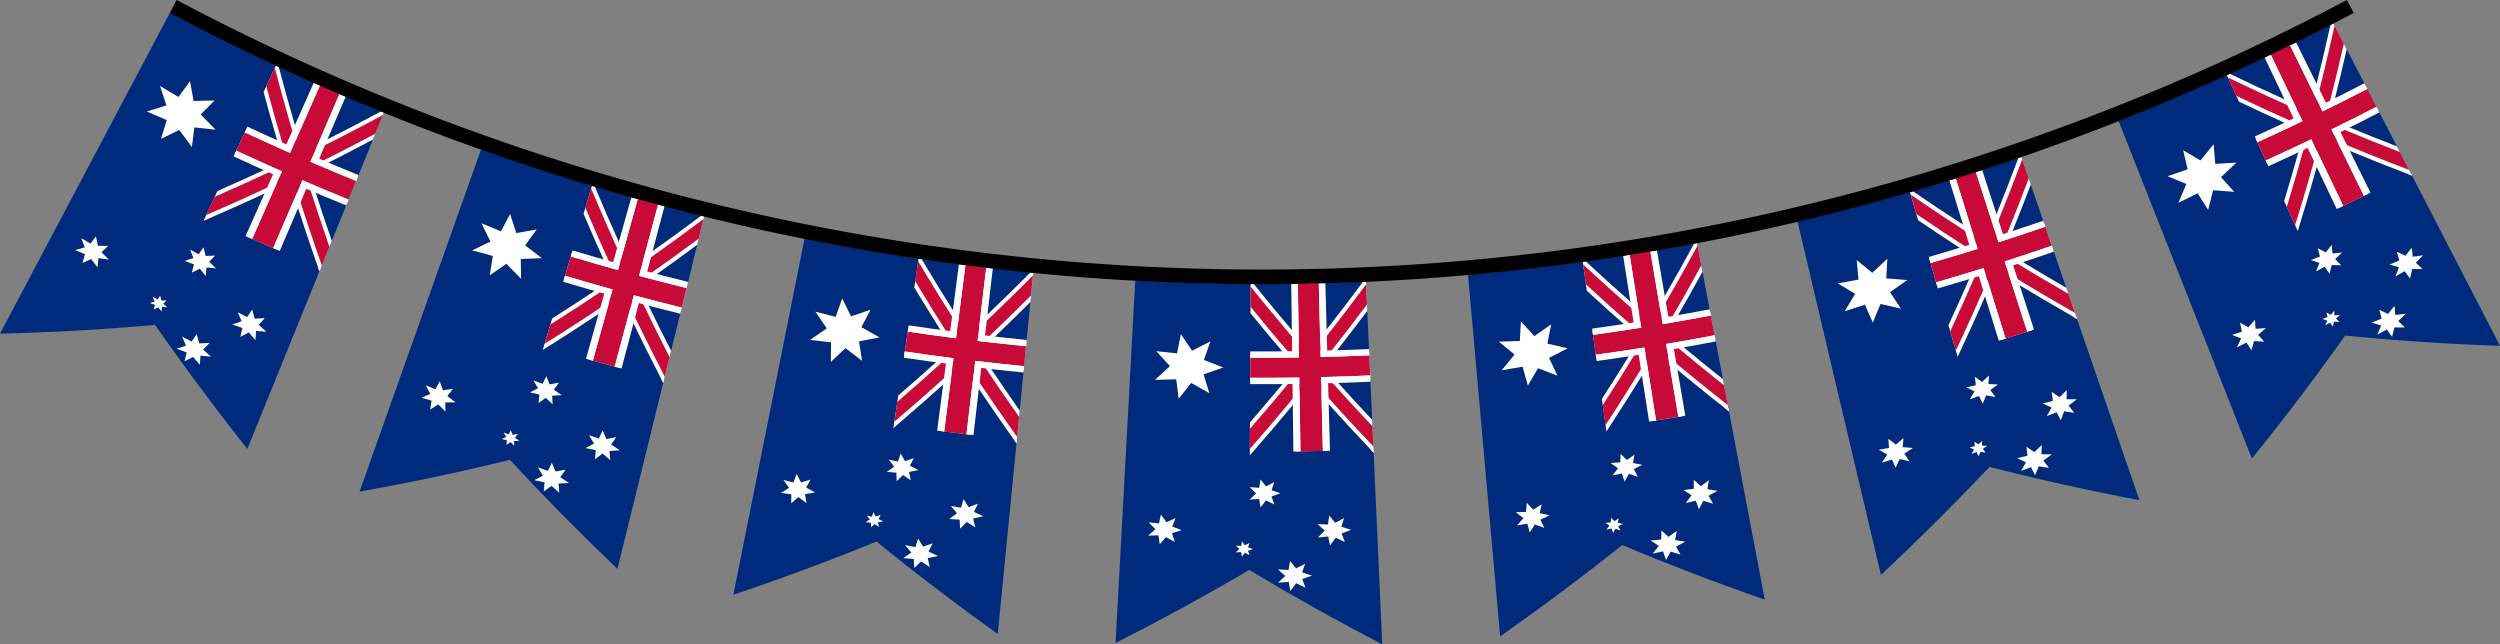 <?xml version="1.0" encoding="UTF-8"?>
<!DOCTYPE svg PUBLIC '-//W3C//DTD SVG 1.0//EN'
          'http://www.w3.org/TR/2001/REC-SVG-20010904/DTD/svg10.dtd'>
<svg data-name="Layer 1" height="660.2" preserveAspectRatio="xMidYMid meet" version="1.0" viewBox="206.9 0.0 2562.1 660.2" width="2562.1" xmlns="http://www.w3.org/2000/svg" xmlns:xlink="http://www.w3.org/1999/xlink" zoomAndPan="magnify"
><rect x="206.9" y="0.0" width="2562.1" height="660.2" fill="#808080" stroke="none"/><g id="change1_1"
  ><path d="M600.38,115.25,460.4,460l-.11,0q-24.76-31.3-48.36-63.05t-46.1-64q-39.12,3.51-78.86,5.77t-79.92,3.21l-.11-.06L381.06,13A2393.76,2393.76,0,0,0,600.38,115.25Z" fill="#002a7c"
  /></g
  ><g id="change2_1"
  ><path d="M534.26,278.08l-1.63-4.62,3,1.22Z" fill="#fff"
  /></g
  ><g id="change2_2"
  ><path d="M415.49,226.32l14.25-30.58q25.39-11.12,50.32-22.74-16.41-7.36-32.74-15l12.13-26q16.14,7.52,32.36,14.8-7.7-26.26-14.78-52.52L489.74,67l2.76,1.28q8.44,31.95,17.81,63.91l20.6-46.47q13.9,6.16,27.86,12.14l-20,46.73q29.76-14.9,58.81-30.51l2.8,1.14-11.32,27.86q-24,12.73-48.4,25Q557,175,573.41,181.67l-10.8,26.59q-16.6-6.74-33.13-13.73,8.42,26.16,17.47,52.29l-11.31,27.86-3-1.22q-11.26-32-21.58-64.11l-20,46.73q-15-6.41-29.86-13l20.6-46.47Q451.24,210.86,420,224.37Z" fill="#fff"
  /></g
  ><g id="change3_1"
  ><path d="M486.82,254.27l24.73-57.46q11.94,37.62,25.18,75.2l7.76-19.1q-11.41-32.81-21.83-65.66,20.68,8.84,41.48,17.28l7.76-19.1q-20.62-8.38-41.13-17.14Q561.52,153,591.53,137l7.76-19.1q-34.09,18.35-69.17,35.74l24.73-57.46q-10-4.31-20-8.72l-25.25,57.24q-11.18-37.54-21.06-75.07l-8.71,18.69q8.82,32.92,18.63,65.85-20.41-9.07-40.7-18.53L449,154.36q20.46,9.54,41,18.68-31.18,14.71-63.1,28.65l-8.71,18.69q36.66-15.82,72.36-32.68l-25.25,57.24Q476.08,249.65,486.82,254.27Z" fill="#c80a38"
  /></g
  ><g id="change2_3"
  ><path d="M534.26,278.08l-1.63-4.62,3,1.22Z" fill="#fff"
  /></g
  ><g id="change2_4"
  ><path d="M427.85,132.93q-10.86-1.13-21.74-2.36-1.31,10-2.57,20.1-6.52-8.74-12.95-17.51-9.32,4.61-18.7,9.16,2.94-9.62,5.91-19.23-10.24-4.35-20.46-8.8,10.1-3.08,20.14-6.24-3.36-10-6.63-19.95,9.43,5.69,18.91,11.29,6-8.1,11.88-16.22,1.8,10.17,3.67,20.34,10.76-.24,21.47-.58-7.08,7.22-14.2,14.41Q420.18,125.16,427.85,132.93Z" fill="#fff"
  /></g
  ><g id="change2_5"
  ><path d="M428.38,275.12l-9.84-1q-.38,4.39-.75,8.79-3.09-3.78-6.16-7.57l-8.18,4.14q1.11-4.22,2.22-8.45l-9.39-3.66,8.89-2.91q-1.76-4.33-3.5-8.67l8.82,4.79,5-7.17q1.07,4.44,2.15,8.88l9.7-.34-6.11,6.35Z" fill="#fff"
  /></g
  ><g id="change2_6"
  ><path d="M479.86,339.94l-10.61-.77q-.26,4.69-.51,9.39-3.45-4-6.88-7.92l-8.65,4.61q1-4.53,2.09-9.06l-10.21-3.67,9.46-3.32q-2-4.58-4-9.15l9.63,4.89,5.1-7.77q1.3,4.71,2.61,9.42l10.41-.6-6.35,6.93Q475.87,336.43,479.86,339.94Z" fill="#fff"
  /></g
  ><g id="change2_7"
  ><path d="M318.45,266.06l-10.6-1.51q-.56,4.67-1.12,9.35-3.21-4.19-6.4-8.4l-9,4,2.68-8.9-10-4.39,9.71-2.65q-1.75-4.71-3.47-9.43l9.36,5.56,5.62-7.4q1,4.79,2,9.59l10.49.13-6.82,6.47Z" fill="#fff"
  /></g
  ><g id="change2_8"
  ><path d="M423.12,365.51l-10.77-1q-.3,4.7-.6,9.41-3.47-4-6.92-8.1L396,370.23l2.21-9-10.34-3.92,9.63-3.11q-2-4.64-4-9.27l9.74,5.12,5.25-7.67q1.27,4.75,2.56,9.5l10.58-.36-6.52,6.8Q419.11,361.9,423.12,365.51Z" fill="#fff"
  /></g
  ><g id="change2_9"
  ><path d="M378.31,315l-5.45-.62q-.22,2.4-.43,4.8L369,315l-4.53,2.19,1.22-4.59-5.21-2.07,4.92-1.52-2-4.76,4.9,2.69,2.75-3.88q.6,2.44,1.2,4.88l5.39-.09-3.4,3.41Z" fill="#fff"
  /></g
  ><g id="change2_10"
  ><path d="M525,165.8l29.93-69.57,6.29,2.7-29.73,69.65Z" fill="#fff"
  /></g
  ><g id="change2_11"
  ><path d="M497.73,153.88l30.77-69.2,6.26,2.78L504.2,156.74Z" fill="#fff"
  /></g
  ><g id="change2_12"
  ><path d="M486.89,254.3l29.93-69.57,6.54,2.8-29.73,69.65Z" fill="#fff"
  /></g
  ><g id="change2_13"
  ><path d="M458.59,241.92l30.77-69.2,6.52,2.89L465.3,244.89Z" fill="#fff"
  /></g
  ><g id="change2_14"
  ><path d="M449,154.36q23.34,10.88,46.84,21.25l-2.61,5.92q-23.56-10.4-47-21.31Z" fill="#fff"
  /></g
  ><g id="change2_15"
  ><path d="M460.48,129.81q23.08,10.76,46.33,21l-2.61,5.92q-23.31-10.29-46.45-21.08Z" fill="#fff"
  /></g
  ><g id="change2_16"
  ><path d="M516.83,184.74q23.57,10.14,47.3,19.78l-2.43,6q-23.79-9.66-47.43-19.83Z" fill="#fff"
  /></g
  ><g id="change2_17"
  ><path d="M527.53,159.86q23.32,10,46.79,19.57l-2.43,6Q548.36,175.86,525,165.8Z" fill="#fff"
  /></g
  ><g id="change1_2"
  ><path d="M928.6,221.66,839.69,582.94l-.12,0q-28.64-27.31-56.16-55.22t-54-56.46q-37.77,9.26-76.29,17.41t-77.62,15.11l-.11,0,124.5-350.61Q812.85,193.22,928.6,221.66Z" fill="#002a7c"
  /></g
  ><g id="change2_18"
  ><path d="M886.6,392.31,884.36,388l3.12.77Z" fill="#fff"
  /></g
  ><g id="change2_19"
  ><path d="M763.12,358.64l9.68-32.32q23.29-14.74,46.06-29.91-17.08-4.85-34.11-10L793,259q16.83,5,33.72,9.84Q815.51,244,804.94,219.1l8.63-28.81,2.88.86q12.7,30.31,26.33,60.52l13.68-49q14.46,4,29,7.9l-13.07,49.13q27.06-19.11,53.33-38.79l2.91.72-7.19,29.2Q899.72,267,877.5,282.66q17,4.43,34,8.61l-6.86,27.87q-17.21-4.23-34.37-8.71,11.9,24.61,24.42,49.13l-7.19,29.2-3.12-.77q-15.51-30-30.1-60.2L841.2,376.91q-15.54-4.13-31-8.46l13.68-49q-27.91,18.6-56.58,36.57Z" fill="#fff"
  /></g
  ><g id="change3_2"
  ><path d="M836.82,375.74,853,315.31q16.94,35.42,35.16,70.63l4.93-20q-15.77-30.77-30.56-61.7,21.48,5.69,43,11l4.93-20q-21.38-5.26-42.68-10.91,28-19.59,55.16-39.8l4.93-20Q897.08,247.61,865.16,270l16.19-60.43q-10.41-2.79-20.81-5.67l-16.73,60.28q-16.17-35.45-31.07-71.06l-5.92,19.75Q820,244,834.23,275.13q-21.24-6-42.39-12.29l-5.92,19.75Q807.24,289,828.66,295q-28.46,19.14-57.74,37.63L765,352.36q33.65-21.06,66.24-43l-16.73,60.28Q825.66,372.75,836.82,375.74Z" fill="#c80a38"
  /></g
  ><g id="change2_20"
  ><path d="M886.6,392.31,884.36,388l3.12.77Z" fill="#fff"
  /></g
  ><g id="change2_21"
  ><path d="M762.22,264.56q-10.77.5-21.58.9.12,10.11.28,20.23-7.59-7.66-15.08-15.36-8.46,5.94-17,11.83,1.54-9.94,3.11-19.87-10.61-2.77-21.21-5.64,9.44-4.55,18.81-9.16-4.67-9.35-9.25-18.71,10,4.21,20,8.32,4.69-8.89,9.36-17.78,3.16,9.77,6.41,19.54,10.48-1.83,20.9-3.76-5.92,8.18-11.88,16.34Q753.64,258,762.22,264.56Z" fill="#fff"
  /></g
  ><g id="change2_22"
  ><path d="M782.53,405l-9.76.51q.24,4.4.49,8.8l-7.08-6.57-7.42,5.3q.49-4.34,1-8.67L750,402.09l8.29-4.19q-2.32-4-4.62-8l9.29,3.42,3.87-7.82q1.66,4.23,3.34,8.46l9.44-1.77-5.1,7.18Z" fill="#fff"
  /></g
  ><g id="change2_23"
  ><path d="M842,461.43l-10.49.8q.4,4.68.81,9.36l-7.84-6.82-7.82,5.83q.39-4.63.79-9.26l-10.51-2.13,8.79-4.67q-2.63-4.22-5.24-8.45l10.11,3.41,3.91-8.43q1.92,4.46,3.87,8.92l10.11-2.12-5.25,7.78Z" fill="#fff"
  /></g
  ><g id="change2_24"
  ><path d="M673.78,412.31l-10.57.08q.1,4.7.2,9.39-3.72-3.66-7.42-7.34l-8.22,5.29q.69-4.6,1.39-9.19l-10.4-2.84,9.12-4.07q-2.36-4.39-4.7-8.79l9.91,4.09,4.47-8.15q1.64,4.58,3.29,9.17l10.27-1.44-5.77,7.41Z" fill="#fff"
  /></g
  ><g id="change2_25"
  ><path d="M790,495l-10.68.58q.36,4.69.72,9.38l-7.9-7-8,5.68q.45-4.63.9-9.25l-10.67-2.34,9-4.5q-2.63-4.28-5.24-8.57l10.25,3.62,4.07-8.36q1.91,4.51,3.83,9l10.3-1.92-5.43,7.68Z" fill="#fff"
  /></g
  ><g id="change2_26"
  ><path d="M739.11,451.76l-5.42.19q.12,2.4.25,4.8L730,453.11l-4.12,2.83.56-4.72-5.38-1.28,4.6-2.23-2.57-4.42,5.16,1.93,2.15-4.24,1.85,4.64,5.26-.88-2.84,3.87Z" fill="#fff"
  /></g
  ><g id="change2_27"
  ><path d="M861.82,282.69l19.59-73.15,6.53,1.74-19.39,73.21Z" fill="#fff"
  /></g
  ><g id="change2_28"
  ><path d="M833.49,274.93,854,202l6.52,1.82-20.26,73Z" fill="#fff"
  /></g
  ><g id="change2_29"
  ><path d="M836.89,375.76l19.59-73.15,6.8,1.81L843.9,377.63Z" fill="#fff"
  /></g
  ><g id="change2_30"
  ><path d="M807.46,367.69l20.46-72.92,6.78,1.89-20.26,73Z" fill="#fff"
  /></g
  ><g id="change2_31"
  ><path d="M785.91,282.59q24.34,7.29,48.79,14.08L833,302.9q-24.51-6.8-48.91-14.11Z" fill="#fff"
  /></g
  ><g id="change2_32"
  ><path d="M793.69,256.65q24.07,7.21,48.26,13.92l-1.73,6.23q-24.24-6.73-48.38-14Z" fill="#fff"
  /></g
  ><g id="change2_33"
  ><path d="M856.48,302.61q24.49,6.56,49.09,12.61L904,321.5q-24.66-6.07-49.22-12.64Z" fill="#fff"
  /></g
  ><g id="change2_34"
  ><path d="M863.49,276.45q24.23,6.49,48.55,12.47l-1.55,6.28q-24.39-6-48.68-12.5Z" fill="#fff"
  /></g
  ><g id="change1_3"
  ><path d="M1265.86,279.41l-36.43,370.26h-.12q-32-22.92-63.06-46.58T1105.17,555q-35.81,14.61-72.48,28.24t-74.06,26.2l-.12,0,72.91-364.84Q1147.9,267.83,1265.86,279.41Z" fill="#002a7c"
  /></g
  ><g id="change2_35"
  ><path d="M1248.65,454.31l-2.82-4,3.18.31Z" fill="#fff"
  /></g
  ><g id="change2_36"
  ><path d="M1122.46,438.74l5-33.37q20.8-17.95,41.05-36.23-17.48-2.35-34.93-4.94l4.22-28.39q17.25,2.56,34.53,4.88-14.51-22.94-28.41-46l4.42-29.75,2.95.44q16.76,28.16,34.42,56.08l6.54-50.41q14.79,1.92,29.6,3.65l-5.91,50.49q23.92-22.79,47-46l3,.29-2.94,29.93q-19.08,19-38.72,37.76,17.31,1.95,34.65,3.65L1256,379.32q-17.54-1.72-35.05-3.7,15.19,22.65,31,45.11L1249,450.66l-3.18-.31q-19.51-27.49-38.12-55.26l-5.91,50.49q-15.87-1.86-31.73-3.91l6.54-50.41q-24.81,22.41-50.46,44.33Z" fill="#fff"
  /></g
  ><g id="change3_3"
  ><path d="M1197.33,445.05q3.69-31.06,7.39-62.12,21.67,32.62,44.58,64.85l2-20.52q-19.87-28.19-38.79-56.67,21.93,2.55,43.9,4.71l2-20.52q-21.78-2.14-43.54-4.67,24.77-23.4,48.65-47.3,1-10.26,2-20.52-27.08,27.31-55.32,54l7.39-62.12q-10.63-1.26-21.26-2.62l-7.94,62.05q-20.9-32.75-40.56-65.83l-3,20.39q17.38,29,35.73,57.71-21.72-2.83-43.41-6.06l-3,20.39q21.86,3.25,43.77,6.11-25.29,23-51.45,45.54l-3,20.39q30.1-25.69,59.06-52.06l-7.94,62.05Q1185.93,443.7,1197.33,445.05Z" fill="#c80a38"
  /></g
  ><g id="change2_37"
  ><path d="M1248.65,454.31l-2.82-4,3.18.31Z" fill="#fff"
  /></g
  ><g id="change2_38"
  ><path d="M1108.32,345.8q-10.51,2-21.07,4,1.54,10,3.13,20-8.53-6.48-17-13-7.48,7.1-15,14.16.11-10.05.26-20.1-10.81-1.2-21.61-2.5,8.63-5.87,17.18-11.79-5.9-8.57-11.7-17.16,10.41,2.71,20.84,5.33,3.36-9.47,6.69-18.95,4.48,9.21,9,18.4,10-3.33,20-6.75-4.66,8.95-9.36,17.88Q1099,340.57,1108.32,345.8Z" fill="#fff"
  /></g
  ><g id="change2_39"
  ><path d="M1148.06,481.77l-9.52,1.91q.86,4.32,1.72,8.63l-7.89-5.48-6.55,6.31q-.12-4.36-.25-8.72l-9.84-.8,7.56-5.34-5.68-7.29,9.61,2,2.7-8.3q2.23,3.95,4.47,7.89l9-3.11-4,7.84Z" fill="#fff"
  /></g
  ><g id="change2_40"
  ><path d="M1214.5,529.11l-10.21,2.29q1.05,4.57,2.12,9.14l-8.68-5.62-6.87,6.89q-.27-4.64-.54-9.28l-10.64-.59,8-5.89-6.35-7.61,10.43,1.92,2.65-8.9q2.52,4.14,5.06,8.27l9.65-3.55-4.07,8.45Z" fill="#fff"
  /></g
  ><g id="change2_41"
  ><path d="M1042.26,504.73l-10.36,1.61q.75,4.63,1.52,9.26l-8.31-6.18-7.32,6.42q0-4.65.07-9.29l-10.6-1.3,8.37-5.35q-2.93-4-5.85-8l10.3,2.61,3.24-8.71q2.25,4.3,4.52,8.59l9.88-2.91-4.62,8.16Z" fill="#fff"
  /></g
  ><g id="change2_42"
  ><path d="M1168.12,569.84l-10.42,2.11q1,4.59,2,9.18-4.39-2.88-8.75-5.78l-7.09,6.77q-.21-4.64-.42-9.29l-10.82-.78,8.21-5.74q-3.19-3.86-6.36-7.72l10.58,2.11,2.82-8.86q2.51,4.19,5,8.37l9.86-3.38-4.26,8.38Z" fill="#fff"
  /></g
  ><g id="change2_43"
  ><path d="M1112,534.33l-5.3,1,.92,4.71-4.36-3-3.65,3.4q-.06-2.38-.12-4.75l-5.46-.49,4.21-2.87-3.15-4,5.35,1.17,1.52-4.5,2.47,4.32,5-1.63-2.25,4.24Z" fill="#fff"
  /></g
  ><g id="change2_44"
  ><path d="M1208.78,349.39l8.94-75.2,6.67.78q-4.36,37.61-8.73,75.23Z" fill="#fff"
  /></g
  ><g id="change2_45"
  ><path d="M1179.82,345.77l9.83-75.09,6.67.86-9.62,75.12Z" fill="#fff"
  /></g
  ><g id="change2_46"
  ><path d="M1197.41,445.06l8.94-75.2,6.94.81-8.73,75.23Z" fill="#fff"
  /></g
  ><g id="change2_47"
  ><path d="M1167.32,441.31l9.83-75.09,6.93.9-9.62,75.12Z" fill="#fff"
  /></g
  ><g id="change2_48"
  ><path d="M1134.14,360.21q24.94,3.71,49.94,6.9l-.82,6.42q-25.07-3.21-50.07-6.92Z" fill="#fff"
  /></g
  ><g id="change2_49"
  ><path d="M1138.12,333.42q24.67,3.67,49.4,6.83l-.82,6.42q-24.79-3.17-49.53-6.85Z" fill="#fff"
  /></g
  ><g id="change2_50"
  ><path d="M1206.35,369.86q25,3,50.08,5.44l-.63,6.44q-25.13-2.47-50.21-5.45Q1206,373.07,1206.35,369.86Z" fill="#fff"
  /></g
  ><g id="change2_51"
  ><path d="M1209.54,343q24.75,2.94,49.54,5.38l-.63,6.44q-24.85-2.44-49.67-5.39Q1209.16,346.18,1209.54,343Z" fill="#fff"
  /></g
  ><g id="change1_4"
  ><path d="M1606.81,288.51q8.31,185.84,16.62,371.68h-.12q-35-18.14-69-37.15t-67.16-38.91q-33.28,19.55-67.53,38.27t-69.32,36.49h-.12q10.08-185.75,20.17-371.5Q1488.51,293.78,1606.81,288.51Z" fill="#002a7c"
  /></g
  ><g id="change2_52"
  ><path d="M1614.66,464.07l-3.35-3.52,3.18-.14Q1614.58,462.24,1614.66,464.07Z" fill="#fff"
  /></g
  ><g id="change2_53"
  ><path d="M1487.75,466.6q.08-16.87.16-33.73,18-20.72,35.4-41.7-17.6.16-35.2.08.07-14.35.14-28.7,17.4.08,34.79-.08-17.59-20.64-34.6-41.54.07-15,.14-30.07h3q20.54,25.49,42,50.62-.35-25.41-.7-50.83,14.89-.2,29.77-.59.67,25.41,1.33,50.82,20.4-26,39.92-52.25l3-.13q.67,15,1.34,30-16.16,21.55-32.92,42.88,17.39-.53,34.78-1.31.64,14.34,1.28,28.67-17.59.79-35.18,1.32,18.23,20.26,37,40.25l1.34,30-3.18.14q-23.2-24.43-45.55-49.28.67,25.41,1.33,50.82-16,.42-31.91.64-.35-25.41-.7-50.83Q1513.17,437.61,1491,463Z" fill="#fff"
  /></g
  ><g id="change3_4"
  ><path d="M1562.61,462.21q-.76-31.27-1.53-62.54,26,29.2,53.29,57.85-.46-10.3-.92-20.6-23.66-25.08-46.41-50.59,22-.59,44.07-1.58-.46-10.3-.92-20.6-21.85,1-43.71,1.56Q1587.64,339,1607.86,312q-.46-10.3-.92-20.6-22.89,30.88-47,61.32-.76-31.27-1.53-62.54-10.69.26-21.38.43.48,31.28,1,62.55-25.31-29.44-49.41-59.39,0,10.31-.1,20.62,21.28,26.21,43.48,52-21.87.28-43.73.18,0,10.31-.1,20.62,22,.11,44.1-.18-21.71,26.39-44.35,52.4,0,10.31-.1,20.62,26.07-29.71,50.93-59.93.48,31.28,1,62.55Q1551.15,462.49,1562.61,462.21Z" fill="#c80a38"
  /></g
  ><g id="change2_54"
  ><path d="M1614.66,464.07l-3.35-3.52,3.18-.14Q1614.58,462.24,1614.66,464.07Z" fill="#fff"
  /></g
  ><g id="change2_55"
  ><path d="M1460.59,376.62q-10.08,3.52-20.22,7,2.94,9.66,5.92,19.32-9.34-5.2-18.6-10.47-6.37,8.09-12.82,16.16-1.31-10-2.6-19.93-10.83.35-21.67.6,7.68-7,15.27-14.12-7-7.64-14-15.32,10.65,1.2,21.31,2.3,2-9.85,3.91-19.71,5.72,8.47,11.53,16.92,9.42-4.73,18.77-9.53-3.33,9.52-6.7,19Q1450.63,372.78,1460.59,376.62Z" fill="#fff"
  /></g
  ><g id="change2_56"
  ><path d="M1519.15,505.55l-9.13,3.24,2.92,8.3-8.57-4.3L1498.8,520l-1.48-8.6-9.83.6,6.7-6.36-6.64-6.41,9.78.66q.75-4.3,1.48-8.6l5.54,7.17,8.48-4.36q-1.41,4.16-2.83,8.33Z" fill="#fff"
  /></g
  ><g id="change2_57"
  ><path d="M1591.53,543l-9.77,3.72,3.4,8.75-9.38-4.33q-2.9,3.9-5.81,7.8-.93-4.55-1.85-9.1l-10.6.92q3.54-3.48,7.06-7l-7.35-6.63,10.58.42q.68-4.59,1.36-9.19,3.08,3.74,6.18,7.47l9-4.89q-1.4,4.47-2.82,8.94Z" fill="#fff"
  /></g
  ><g id="change2_58"
  ><path d="M1418,543.34l-10,3.07q1.4,4.48,2.81,9l-9.08-4.94-6.31,7.4-1.25-9.21-10.64.23,7.5-6.48q-3.46-3.54-6.9-7.1l10.53,1.12,2-9.08,5.68,7.86,9.33-4.29-3.4,8.74Z" fill="#fff"
  /></g
  ><g id="change2_59"
  ><path d="M1551.47,589.87l-10,3.57q1.65,4.4,3.31,8.8l-9.47-4.47-6,7.71q-.87-4.57-1.73-9.13l-10.8.76,7.29-6.85-7.38-6.74,10.76.59,1.53-9.17q3.07,3.79,6.17,7.56l9.26-4.75q-1.5,4.45-3,8.9Z" fill="#fff"
  /></g
  ><g id="change2_60"
  ><path d="M1491,562.71l-5.1,1.72,1.58,4.53-4.74-2.38-3.12,3.88-.79-4.68-5.46.3,3.75-3.44-3.68-3.51,5.44.39.86-4.67,3.05,3.93,4.74-2.33-1.62,4.52Z" fill="#fff"
  /></g
  ><g id="change2_61"
  ><path d="M1560.33,365.89q-.93-37.85-1.85-75.71l6.71-.17q1,37.85,2.06,75.7Z" fill="#fff"
  /></g
  ><g id="change2_62"
  ><path d="M1531.2,366.43q-.48-37.86-1-75.72l6.71-.09q.58,37.86,1.17,75.72Z" fill="#fff"
  /></g
  ><g id="change2_63"
  ><path d="M1562.68,462.2q-.93-37.85-1.85-75.71l7-.18q1,37.85,2.06,75.7Z" fill="#fff"
  /></g
  ><g id="change2_64"
  ><path d="M1532.42,462.77q-.48-37.86-1-75.72l7-.1q.59,37.86,1.17,75.72Z" fill="#fff"
  /></g
  ><g id="change2_65"
  ><path d="M1488.13,387.21q25.16.12,50.31-.27.05,3.23.1,6.47-25.22.39-50.44.27Q1488.12,390.44,1488.13,387.21Z" fill="#fff"
  /></g
  ><g id="change2_66"
  ><path d="M1488.26,360.13q24.88.12,49.76-.27,0,3.23.1,6.47-24.95.39-49.89.27Q1488.24,363.36,1488.26,360.13Z" fill="#fff"
  /></g
  ><g id="change2_67"
  ><path d="M1560.83,386.5q25.15-.62,50.29-1.74.14,3.23.29,6.46-25.2,1.13-50.42,1.74Q1560.91,389.73,1560.83,386.5Z" fill="#fff"
  /></g
  ><g id="change2_68"
  ><path d="M1560.17,359.42q24.87-.61,49.74-1.72l.29,6.46q-24.93,1.11-49.87,1.72Q1560.25,362.65,1560.17,359.42Z" fill="#fff"
  /></g
  ><g id="change1_5"
  ><path d="M1946.09,248.95l69.41,365.52-.12,0q-37.31-12.95-73.78-26.91t-72.19-28.94q-30.23,24.1-61.51,47.5t-63.49,46h-.12l-32.89-370.6Q1829.29,271.08,1946.09,248.95Z" fill="#002a7c"
  /></g
  ><g id="change2_69"
  ><path d="M1978.87,421.6l-3.83-3,3.14-.59Z" fill="#fff"
  /></g
  ><g id="change2_70"
  ><path d="M1853.24,442.23l-4.64-33.41q14.9-23.08,29.19-46.32-17.44,2.67-34.92,5.1l-4-28.43q17.27-2.4,34.51-5-20.4-17.92-40.24-36.18l-4.14-29.79,3-.41q24,22.3,48.85,44.12l-7.93-50.21q14.74-2.33,29.47-4.84l8.55,50.11q16.57-28.61,32.21-57.43l2.93-.55,5.61,29.54q-13,23.64-26.6,47.15,17.2-3,34.36-6.27l5.35,28.2q-17.36,3.3-34.76,6.34,21,17.45,42.52,34.54,2.81,14.77,5.61,29.54l-3.14.59q-26.53-20.86-52.25-42.26l8.56,50.11q-15.78,2.69-31.59,5.19l-7.93-50.21q-17.51,28.49-35.94,56.74Z" fill="#fff"
  /></g
  ><g id="change3_5"
  ><path d="M1926.9,427.2l-10.42-61.69q30,25.19,61.17,49.64l-3.85-20.26q-27.08-21.44-53.3-43.44,21.8-3.74,43.55-7.87l-3.85-20.26q-21.57,4.09-43.19,7.8,17.21-29.44,33.45-59.1l-3.85-20.26q-18.35,33.85-38,67.42l-10.42-61.69q-10.58,1.79-21.17,3.48l9.86,61.78q-29.31-25.53-57.49-51.74l2.84,20.42q24.84,22.91,50.55,45.31-21.66,3.4-43.37,6.41,1.42,10.21,2.84,20.42,21.89-3,43.73-6.47-17.79,29.22-36.54,58.19l2.84,20.42q21.63-33.12,42-66.59l9.87,61.78Q1915.56,429.11,1926.9,427.2Z" fill="#c80a38"
  /></g
  ><g id="change2_71"
  ><path d="M1978.87,421.6l-3.83-3,3.14-.59Z" fill="#fff"
  /></g
  ><g id="change2_72"
  ><path d="M1813.49,357q-9.5,4.92-19.06,9.77,4.28,9.15,8.62,18.28-10-3.82-19.92-7.71-5.16,8.92-10.41,17.82-2.72-9.68-5.41-19.36-10.68,1.89-21.38,3.68,6.6-8.06,13.12-16.15-8.05-6.56-16-13.17,10.72-.33,21.44-.75.55-10,1.07-20.06,6.88,7.57,13.84,15.11,8.67-6,17.26-12.1-1.94,9.9-3.94,19.79Q1803.06,354.65,1813.49,357Z" fill="#fff"
  /></g
  ><g id="change2_73"
  ><path d="M1889.93,476.31l-8.6,4.51,4.08,7.8-9.11-3q-2.25,4-4.51,7.9l-2.7-8.3-9.67,2q2.88-3.62,5.74-7.25l-7.5-5.4,9.8-.74q.13-4.36.25-8.72l6.51,6.31,7.79-5.53q-.81,4.32-1.63,8.65Z" fill="#fff"
  /></g
  ><g id="change2_74"
  ><path d="M1967.11,503l-9.17,5.08,4.62,8.17-9.93-2.95q-2.32,4.28-4.66,8.55l-3.13-8.75-10.39,2.43q3-3.95,6-7.9l-8.25-5.51,10.56-1.09q0-4.64,0-9.29l7.2,6.51,8.27-6.13q-.76,4.63-1.53,9.26Z" fill="#fff"
  /></g
  ><g id="change2_75"
  ><path d="M1795,528.13l-9.46,4.46q2,4.23,4.06,8.46l-9.7-3.59q-2.59,4.11-5.2,8.22l-2.55-8.94-10.51,1.74,6.51-7.49-7.85-6,10.59-.39q.33-4.63.65-9.27l6.74,7,8.64-5.57q-1.06,4.57-2.13,9.13Z" fill="#fff"
  /></g
  ><g id="change2_76"
  ><path d="M1934,555.16l-9.41,5,4.54,8.24-10-3.07q-2.44,4.25-4.89,8.49l-3-8.79-10.61,2.29q3.14-3.91,6.26-7.82l-8.28-5.62,10.76-1q.11-4.65.21-9.29l7.2,6.61,8.52-6-1.72,9.24Z" fill="#fff"
  /></g
  ><g id="change2_77"
  ><path d="M1870.12,536.9l-4.81,2.42,2.21,4.26-5-1.69-2.54,4.29-1.45-4.52-5.38,1.07,3.22-3.94-4.14-3,5.45-.39q.1-2.37.19-4.75l3.59,3.45,4.37-3-1,4.7Z" fill="#fff"
  /></g
  ><g id="change2_78"
  ><path d="M1910.93,332.18l-12.62-74.67,6.64-1.13L1917.77,331Z" fill="#fff"
  /></g
  ><g id="change2_79"
  ><path d="M1882.09,336.88l-11.73-74.82L1877,261l11.94,74.78Z" fill="#fff"
  /></g
  ><g id="change2_80"
  ><path d="M1927,427.19l-12.62-74.67,6.9-1.18L1934.09,426Z" fill="#fff"
  /></g
  ><g id="change2_81"
  ><path d="M1897,432.06l-11.73-74.82,6.91-1.09,11.94,74.78Z" fill="#fff"
  /></g
  ><g id="change2_82"
  ><path d="M1842.31,363.59q25-3.47,49.88-7.44l1,6.39q-25,4-50,7.46Z" fill="#fff"
  /></g
  ><g id="change2_83"
  ><path d="M1838.58,336.77q24.7-3.43,49.34-7.36l1,6.39q-24.7,3.94-49.47,7.38Z" fill="#fff"
  /></g
  ><g id="change2_84"
  ><path d="M1914.36,352.51q24.89-4.2,49.7-8.91l1.21,6.35q-24.88,4.72-49.83,8.93Z" fill="#fff"
  /></g
  ><g id="change2_85"
  ><path d="M1909.85,325.81q24.61-4.16,49.16-8.81l1.21,6.35q-24.61,4.67-49.29,8.84Z" fill="#fff"
  /></g
  ><g id="change1_6"
  ><path d="M2278.31,160.73l121.11,351.8-.11,0q-39.07-7.36-77.42-15.87t-76.07-18.16q-26.7,28.24-54.53,55.93t-56.66,54.67l-.12,0L2049.07,227Q2164.89,199.72,2278.31,160.73Z" fill="#002a7c"
  /></g
  ><g id="change2_86"
  ><path d="M2335.52,326.9l-4.25-2.41,3.05-1Z" fill="#fff"
  /></g
  ><g id="change2_87"
  ><path d="M2213.15,365.63l-9.37-32.41q11.57-25,22.51-50.1-17,5.18-34.08,10.12l-8-27.57q16.87-4.88,33.69-10-22.88-14.78-45.25-30l-8.36-28.89,2.88-.84q27.09,18.6,55,36.58l-15-48.56q14.37-4.45,28.7-9.08l15.64,48.37q12.46-30.74,24-61.57l2.85-1,9.79,28.44q-9.61,25.32-19.85,50.58,16.73-5.49,33.39-11.23l9.34,27.14q-16.86,5.8-33.78,11.36,23.41,14.21,47.33,28l9.79,28.44-3.05,1q-29.44-16.78-58.13-34.22l15.64,48.37q-15.36,5-30.76,9.74l-15-48.56q-13.41,30.76-27.76,61.4Z" fill="#fff"
  /></g
  ><g id="change3_6"
  ><path d="M2284.46,340l-19.15-59.56q33.52,20.56,68.07,40.22l-6.71-19.49q-30.06-17.26-59.34-35.22,21.21-6.88,42.34-14.15L2303,232.34q-20.94,7.21-42,14,13-31.66,25-63.41l-6.71-19.49q-13.52,36.2-28.31,72.3l-19.15-59.56q-10.3,3.31-20.62,6.52l18.61,59.73q-32.86-21-64.65-42.88l5.73,19.81q28,19.08,56.82,37.51-21.11,6.52-42.32,12.65l5.73,19.81q21.38-6.18,42.67-12.75-13.59,31.52-28.16,62.92l5.73,19.81q16.85-35.93,32.42-72L2262.36,347Q2273.42,343.58,2284.46,340Z" fill="#c80a38"
  /></g
  ><g id="change2_88"
  ><path d="M2335.52,326.9l-4.25-2.41,3.05-1Z" fill="#fff"
  /></g
  ><g id="change2_89"
  ><path d="M2161.45,287q-8.76,6.25-17.59,12.43,5.57,8.44,11.18,16.85-10.5-2.33-20.94-4.76-3.87,9.57-7.83,19.14-4.08-9.19-8.14-18.38-10.37,3.41-20.76,6.73,5.43-8.93,10.76-17.88-8.95-5.33-17.83-10.73,10.62-1.87,21.24-3.84-.88-10-1.79-20,7.93,6.5,15.93,13,7.77-7.21,15.47-14.47-.53,10.08-1.11,20.17Q2150.72,286.19,2161.45,287Z" fill="#fff"
  /></g
  ><g id="change2_90"
  ><path d="M2254.57,394l-7.93,5.72,5.18,7.13-9.52-1.69q-1.68,4.24-3.37,8.48l-3.87-7.82-9.35,3.38,4.69-8-8.24-4.26,9.66-2.15q-.49-4.34-1-8.67l7.39,5.3q3.5-3.3,7-6.6-.19,4.4-.39,8.8Z" fill="#fff"
  /></g
  ><g id="change2_91"
  ><path d="M2335.33,409.23l-8.43,6.37,5.77,7.42-10.32-1.47q-1.71,4.57-3.44,9.15l-4.36-8.21-10,3.92q2.45-4.35,4.88-8.7l-9-4.26,10.38-2.62q-.64-4.6-1.28-9.2l8.11,5.4,7.38-7.28q-.1,4.69-.21,9.39Z" fill="#fff"
  /></g
  ><g id="change2_92"
  ><path d="M2167.32,459.1l-8.79,5.78,5.25,7.79-10.16-2.16q-2,4.45-4,8.89-1.91-4.24-3.8-8.48l-10.21,3.24q2.72-4.17,5.41-8.35l-8.67-4.85,10.49-1.92-.67-9.27,7.71,5.93,7.81-6.76q-.4,4.67-.82,9.35Z" fill="#fff"
  /></g
  ><g id="change2_93"
  ><path d="M2309.71,465.69,2301,472l5.7,7.49-10.44-1.58q-1.83,4.56-3.68,9.12l-4.26-8.27-10.24,3.81q2.57-4.33,5.13-8.66l-9.05-4.36,10.59-2.51q-.55-4.62-1.11-9.23l8.12,5.49,7.64-7.2q-.2,4.7-.41,9.4Z" fill="#fff"
  /></g
  ><g id="change2_94"
  ><path d="M2243.43,456.9,2239,460l2.81,3.9-5.26-.94-1.93,4.61-2.09-4.27-5.2,1.84,2.65-4.37-4.55-2.32,5.38-1.17-.49-4.73,4.07,2.9,3.93-3.59q-.15,2.4-.29,4.8Z" fill="#fff"
  /></g
  ><g id="change2_95"
  ><path d="M2255,248.29l-23.18-72.1,6.46-2.09,23.38,72Z" fill="#fff"
  /></g
  ><g id="change2_96"
  ><path d="M2227,257.13l-22.32-72.37,6.48-2,22.52,72.31Z" fill="#fff"
  /></g
  ><g id="change2_97"
  ><path d="M2284.53,340l-23.18-72.1,6.72-2.17,23.38,72Z" fill="#fff"
  /></g
  ><g id="change2_98"
  ><path d="M2255.34,349.2,2233,276.83l6.74-2.09,22.52,72.31Z" fill="#fff"
  /></g
  ><g id="change2_99"
  ><path d="M2191.1,289.36q24.39-7.05,48.67-14.61l1.92,6.18q-24.34,7.58-48.8,14.65Z" fill="#fff"
  /></g
  ><g id="change2_100"
  ><path d="M2183.57,263.34q24.13-7,48.14-14.46l1.92,6.18q-24.08,7.5-48.27,14.49Z" fill="#fff"
  /></g
  ><g id="change2_101"
  ><path d="M2261.35,267.91q24.22-7.79,48.32-16.08l2.1,6.12q-24.16,8.32-48.45,16.13Z" fill="#fff"
  /></g
  ><g id="change2_102"
  ><path d="M2253.06,242.13q24-7.7,47.8-15.91l2.11,6.12q-23.9,8.23-47.92,16Z" fill="#fff"
  /></g
  ><g id="change1_7"
  ><path d="M2598.13,23.85,2769,354.35l-.11.06q-40.2-1.37-79.81-4t-78.72-6.57q-22.74,32-46.65,63.55T2514.8,469.9l-.11,0L2378.06,123.88A2393.09,2393.09,0,0,0,2598.13,23.85Z" fill="#002a7c"
  /></g
  ><g id="change2_103"
  ><path d="M2678.84,180l-4.6-1.75,2.91-1.5Z" fill="#fff"
  /></g
  ><g id="change2_104"
  ><path d="M2561.75,236.79l-14-30.71q8.05-26.51,15.47-53-16.3,7.69-32.68,15.14l-11.87-26.13q16.19-7.36,32.31-15-25-11.21-49.52-22.93l-12.44-27.38,2.77-1.26q29.74,14.38,60.18,28l-21.9-45.88q13.76-6.57,27.46-13.33L2580,89.93q8.15-32.36,15.37-64.68l2.72-1.4,13.81,26.71q-6.08,26.56-12.77,53.16,16-8,31.88-16.19l13.18,25.5q-16.08,8.31-32.25,16.38Q2637.44,140,2663.35,150l13.81,26.71-2.91,1.5q-31.86-12.17-63.06-25.13l22.48,45.59Q2619,205.92,2604.23,213l-21.9-45.88q-9.1,32.51-19.13,65Q2562.48,234.45,2561.75,236.79Z" fill="#fff"
  /></g
  ><g id="change3_7"
  ><path d="M2629.53,200.71,2602,144.55q36.47,15.33,73.87,29.58l-9.47-18.31q-32.56-12.56-64.41-25.95,20.29-10,40.43-20.44l-9.47-18.31q-20,10.33-40.1,20.27,8.55-33.35,16.12-66.65l-9.47-18.31q-8.46,38-18.19,76L2553.7,46.24q-9.85,4.83-19.73,9.57L2561,112.22q-35.86-15.88-70.77-32.8l8.53,18.77q30.72,14.72,62.18,28.66-20.22,9.64-40.58,18.88l8.53,18.77q20.52-9.33,40.92-19-9.16,33.29-19.32,66.58l8.53,18.77q11.8-38.13,22.3-76.26L2608.38,211Q2619,205.89,2629.53,200.71Z" fill="#c80a38"
  /></g
  ><g id="change2_105"
  ><path d="M2678.84,180l-4.6-1.75,2.91-1.5Z" fill="#fff"
  /></g
  ><g id="change2_106"
  ><path d="M2498.91,166.64q-7.88,7.5-15.85,14.94,6.76,7.53,13.57,15-10.83-.75-21.62-1.6-2.51,10.06-5.12,20.13-5.38-8.5-10.74-17-9.88,4.92-19.81,9.74,4.16-9.65,8.23-19.31-9.7-4-19.34-8,10.35-3.43,20.69-7-2.3-9.79-4.62-19.56,8.84,5.27,17.76,10.47,6.76-8.3,13.42-16.64.89,10.07,1.74,20.15Q2488.06,167.4,2498.91,166.64Z" fill="#fff"
  /></g
  ><g id="change2_107"
  ><path d="M2607.21,258.74l-7.14,6.86,6.19,6.29-9.76-.24q-1.08,4.45-2.18,8.91l-5-7.18-8.88,4.75q1.79-4.32,3.57-8.65l-8.85-3,9.36-3.58q-1.1-4.22-2.21-8.44l8.14,4.15q3-3.79,6.06-7.59.43,4.39.85,8.78Z" fill="#fff"
  /></g
  ><g id="change2_108"
  ><path d="M2690.24,261.63q-3.77,3.8-7.55,7.59l6.82,6.48-10.55.11q-1.07,4.79-2.16,9.59l-5.53-7.48-9.49,5.4q1.85-4.68,3.66-9.36l-9.62-2.86,10-4.17-2.57-8.93,8.88,4.13q3.2-4.16,6.37-8.33.56,4.67,1.11,9.34Z" fill="#fff"
  /></g
  ><g id="change2_109"
  ><path d="M2529.09,336.24q-4,3.52-8,7l6.35,6.94-10.47-.63q-1.37,4.7-2.75,9.4l-5-7.83-9.75,4.72q2.13-4.54,4.23-9.07l-9.36-3.52,10.21-3.45-2-9.08,8.54,4.73q3.44-3.92,6.85-7.86.26,4.69.5,9.38Z" fill="#fff"
  /></g
  ><g id="change2_110"
  ><path d="M2672.53,321.48q-3.9,3.77-7.81,7.54l6.76,6.57h-10.68q-1.19,4.8-2.39,9.59l-5.43-7.55-9.72,5.32q2-4.67,3.92-9.35l-9.68-3,10.25-4.08-2.41-9,8.9,4.23q3.33-4.14,6.63-8.29.46,4.69.92,9.38Z" fill="#fff"
  /></g
  ><g id="change2_111"
  ><path d="M2604.93,322.72l-4,3.74,3.36,3.44-5.4-.14-1.28,4.86-2.69-3.92-4.95,2.6,2-4.73-4.88-1.62,5.22-2-1.16-4.61,4.48,2.26,3.43-4.15q.19,2.4.38,4.8Z" fill="#fff"
  /></g
  ><g id="change2_112"
  ><path d="M2587.14,114.19l-33.37-68,6.17-3,33.57,67.88Z" fill="#fff"
  /></g
  ><g id="change2_113"
  ><path d="M2560.25,127.19l-32.55-68.38,6.2-3,32.75,68.29Z" fill="#fff"
  /></g
  ><g id="change2_114"
  ><path d="M2629.6,200.68l-33.37-68,6.42-3.17,33.57,67.88Z" fill="#fff"
  /></g
  ><g id="change2_115"
  ><path d="M2601.67,214.19l-32.55-68.38,6.45-3.08L2608.31,211Z" fill="#fff"
  /></g
  ><g id="change2_116"
  ><path d="M2528.91,164.51q23.42-10.64,46.66-21.79l2.8,5.83q-23.31,11.18-46.78,21.84Z" fill="#fff"
  /></g
  ><g id="change2_117"
  ><path d="M2517.7,139.85q23.16-10.52,46.15-21.55l2.8,5.83q-23.05,11.06-46.28,21.61Z" fill="#fff"
  /></g
  ><g id="change2_118"
  ><path d="M2596.23,132.7q23.16-11.37,46.15-23.26l3,5.75q-23,11.91-46.27,23.32Z" fill="#fff"
  /></g
  ><g id="change2_119"
  ><path d="M2584.29,108.38q22.91-11.25,45.65-23l3,5.75q-22.79,11.78-45.77,23.06Z" fill="#fff"
  /></g
  ><g id="change4_1"
  ><path d="M2619.1,13.26a2391.74,2391.74,0,0,1-2238.2,0l7-13.26A2376.74,2376.74,0,0,0,2612.08,0Z"
  /></g
></svg
>
